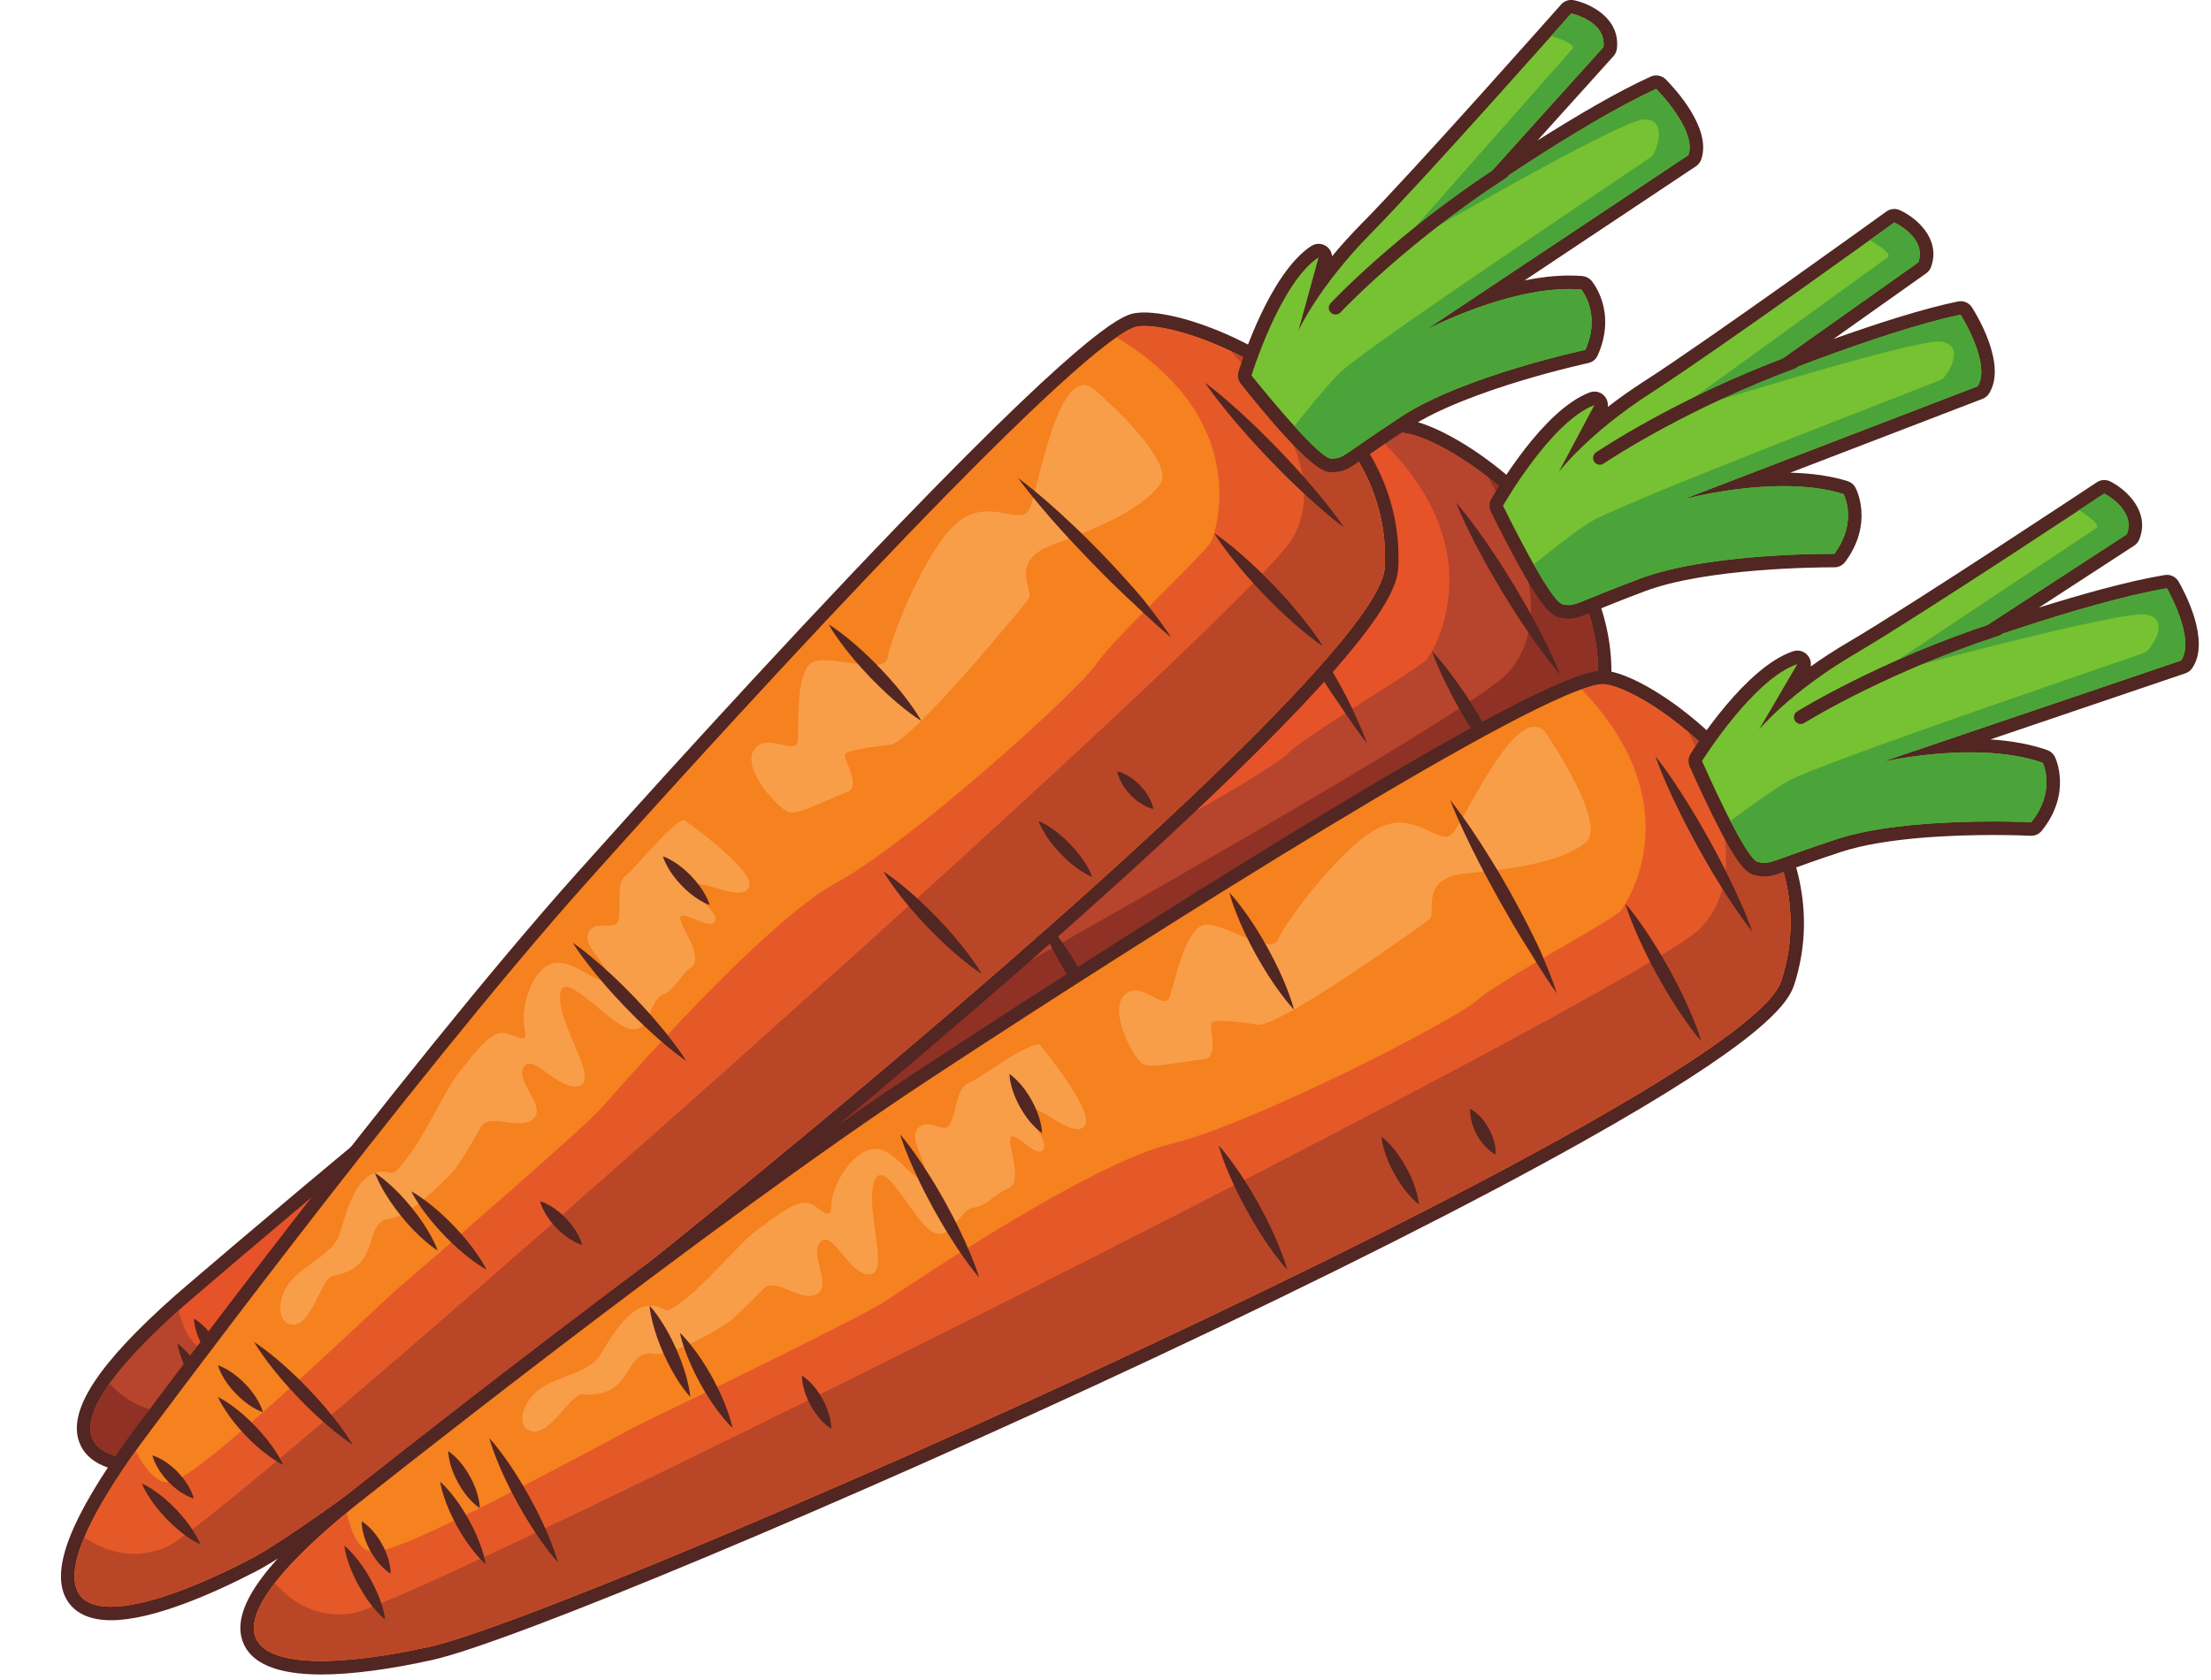 <?xml version="1.0" encoding="UTF-8"?><svg xmlns="http://www.w3.org/2000/svg" xmlns:xlink="http://www.w3.org/1999/xlink" height="278.7" preserveAspectRatio="xMidYMid meet" version="1.0" viewBox="25.2 31.2 366.7 278.7" width="366.7" zoomAndPan="magnify"><g><g id="change1_1"><path d="M 50.031 274.5 C 44.094 274.5 40.523 273.02 39.414 270.098 C 37.629 265.391 42.723 257.816 54.988 246.945 C 55.57 246.441 112.535 197.293 147.805 172.07 C 164.191 160.348 246.508 101.879 257.715 101.879 C 257.84 101.879 257.953 101.883 258.066 101.895 C 263.766 102.465 276.562 110.348 284.453 121.898 C 290.906 131.34 292.871 141.504 290.141 151.289 C 286.75 163.414 224.027 197.484 186.941 216.711 C 137.254 242.473 82.441 268.02 69.637 271.379 C 61.867 273.422 55.086 274.5 50.031 274.5" fill="#e65329"/></g><g id="change2_1"><path d="M 257.715 100.758 C 255.836 100.758 250.855 100.758 211.602 126.648 C 185.828 143.648 157.945 163.441 147.152 171.156 C 111.844 196.41 54.84 245.594 54.266 246.09 C 41.414 257.48 36.367 265.23 38.367 270.496 C 39.656 273.898 43.582 275.621 50.031 275.621 C 55.18 275.621 62.059 274.527 69.922 272.465 C 82.789 269.086 137.711 243.496 187.453 217.707 C 215.52 203.156 239.578 189.801 257.031 179.086 C 285.707 161.48 290.273 154.961 291.219 151.59 C 294.043 141.477 292.02 130.988 285.379 121.266 C 277.305 109.449 264.094 101.371 258.18 100.777 C 258.031 100.766 257.879 100.758 257.715 100.758 Z M 257.715 102.996 L 257.953 103.008 C 266.312 103.844 296.5 124.348 289.062 150.988 C 283.457 171.047 94.207 263.773 69.352 270.297 C 62.039 272.219 55.227 273.383 50.031 273.383 C 37.57 273.383 34.387 266.699 55.73 247.781 C 55.73 247.781 112.82 198.465 148.457 172.98 C 183.758 147.73 248.406 102.996 257.715 102.996" fill="#522622"/></g><g id="change3_1"><path d="M 289.062 150.988 C 296.5 124.348 266.312 103.844 257.953 103.008 C 257.148 102.93 255.812 103.281 254.023 103.992 C 273.098 122.297 263.086 138.957 261.957 140.449 C 260.75 142.055 242.352 152.75 238.777 156.223 C 235.207 159.691 202.367 178.25 188.965 182.059 C 175.555 185.863 146.586 207.203 142.629 210.035 C 138.664 212.867 107.355 229.633 103.707 231.531 C 100.059 233.426 65.965 254.238 59.82 254.902 C 57.297 255.18 55.754 252.199 54.816 248.605 C 25.891 274.633 44.766 276.758 69.352 270.297 C 94.207 263.773 283.457 171.047 289.062 150.988" fill="#b7442c"/></g><g id="change4_1"><path d="M 275.223 142.898 C 265.211 153.758 67.344 263.012 56.469 265.227 C 50.406 266.461 46.043 263.559 43.363 260.742 C 33.105 275.125 49.34 275.559 69.352 270.297 C 94.207 263.773 283.457 171.047 289.062 150.988 C 293.926 133.586 282.727 118.801 272.047 110.406 C 279.371 123.445 281.91 135.645 275.223 142.898" fill="#8f3125"/></g><g id="change5_1"><path d="M 248.773 111.992 C 248.773 111.992 259.344 126.215 255.707 129.398 C 252.07 132.578 244.539 134.191 236.328 135.23 C 228.125 136.27 231.602 142.02 230.312 143.125 C 229.016 144.238 206.109 162.078 202.613 161.711 C 199.117 161.344 195.711 161.121 194.992 161.551 C 194.273 161.988 196.613 167.48 193.867 167.812 C 191.125 168.145 185.227 169.754 183.785 168.988 C 182.34 168.227 177.699 160.566 180.238 157.719 C 182.77 154.879 186.969 160.191 187.773 157.738 C 188.586 155.289 189.938 145.629 193.441 145.473 C 196.949 145.316 204.266 150.379 205.406 147.398 C 206.551 144.422 215.562 131.191 221.582 128.16 C 227.602 125.133 231.609 131.215 233.668 128.66 C 235.719 126.109 244.074 104.711 248.773 111.992" fill="#f89e49"/></g><g id="change5_2"><path d="M 166.484 166.363 C 166.484 166.363 176.441 177.406 174.543 179.676 C 172.645 181.945 166.91 176.254 165.617 177.363 C 164.324 178.477 168.859 182.184 167.883 183.805 C 166.895 185.426 163.426 181.312 162.469 181.887 C 161.508 182.469 164.938 189.227 162.398 190.438 C 159.859 191.648 159.012 193.488 156.656 193.922 C 154.301 194.355 153.266 199.676 150.117 198.258 C 146.965 196.832 141.445 185.559 140.051 190.277 C 138.645 194.992 143.359 205.477 139.871 205.664 C 136.387 205.852 133.523 198.418 131.562 200.59 C 129.605 202.758 133.895 207.688 131.262 209.277 C 128.629 210.871 124.387 206.566 122.426 208.734 C 120.465 210.902 117.707 213.93 116.332 214.898 C 114.961 215.867 107.68 220.605 104.508 220.234 C 101.34 219.859 100.895 223.449 99.086 225.332 C 97.285 227.219 95.172 227.516 93.152 227.426 C 91.137 227.34 87.965 234.535 84.957 233.883 C 81.941 233.23 83.379 228.578 86.391 226.523 C 89.398 224.465 94.164 223.688 95.73 220.867 C 97.297 218.047 100.16 212.504 103.641 212.305 C 107.117 212.109 105.305 214.516 109.414 211.043 C 113.535 207.566 118.004 201.434 120.859 199.129 C 123.727 196.82 126.949 194.055 129.012 194.199 C 131.062 194.348 133.141 197.785 133.102 194.48 C 133.062 191.172 136.117 185.398 139.715 184.855 C 143.312 184.312 146.91 190.793 148.191 189.125 C 149.477 187.461 145.23 183.156 146.949 181.133 C 148.672 179.109 151.387 182.215 152.312 180.098 C 153.23 177.988 153.168 174.098 154.984 173.32 C 156.812 172.547 163.754 166.711 166.484 166.363" fill="#f89e49"/></g><g id="change2_2"><path d="M 232.977 123.191 C 232.977 123.191 234.512 124.934 236.559 127.707 C 237.59 129.094 238.746 130.734 239.949 132.52 C 240.543 133.418 241.184 134.328 241.781 135.285 C 242.383 136.242 242.996 137.215 243.605 138.188 C 244.191 139.172 244.777 140.16 245.355 141.133 C 245.938 142.098 246.461 143.082 246.996 144.016 C 247.531 144.949 248.016 145.871 248.48 146.742 C 248.949 147.609 249.332 148.484 249.703 149.27 C 251.18 152.418 251.965 154.57 251.965 154.57 C 251.965 154.57 250.492 152.734 248.578 149.895 C 248.105 149.184 247.59 148.414 247.043 147.602 C 246.48 146.789 245.887 145.938 245.305 145.031 C 244.723 144.133 244.09 143.219 243.504 142.254 C 242.906 141.301 242.305 140.324 241.695 139.355 C 241.109 138.371 240.523 137.391 239.941 136.422 C 239.355 135.461 238.82 134.484 238.277 133.559 C 237.215 131.691 236.258 129.926 235.473 128.387 C 233.879 125.328 232.977 123.191 232.977 123.191" fill="#522622"/></g><g id="change2_3"><path d="M 197.016 140.023 C 197.016 140.023 197.277 140.27 197.695 140.723 C 198.117 141.176 198.703 141.828 199.355 142.648 C 200.02 143.465 200.738 144.441 201.488 145.504 C 202.23 146.57 202.984 147.734 203.703 148.914 C 204.422 150.102 205.102 151.309 205.703 152.461 C 206.297 153.617 206.828 154.711 207.238 155.676 C 207.664 156.633 207.973 157.457 208.18 158.039 C 208.387 158.621 208.48 158.969 208.48 158.969 C 208.48 158.969 208.219 158.723 207.797 158.27 C 207.375 157.816 206.789 157.16 206.141 156.344 C 205.477 155.527 204.754 154.551 204.004 153.488 C 203.262 152.422 202.508 151.258 201.789 150.074 C 201.074 148.891 200.395 147.684 199.797 146.527 C 199.203 145.371 198.672 144.277 198.262 143.312 C 197.836 142.359 197.523 141.531 197.316 140.949 C 197.109 140.367 197.016 140.023 197.016 140.023" fill="#522622"/></g><g id="change2_4"><path d="M 161.75 171.523 C 161.75 171.523 162.434 171.926 163.203 172.688 C 164.004 173.43 164.883 174.535 165.609 175.73 C 166.332 176.93 166.906 178.219 167.195 179.273 C 167.512 180.309 167.551 181.102 167.551 181.102 C 167.555 181.102 166.867 180.695 166.098 179.938 C 165.297 179.195 164.422 178.09 163.691 176.891 C 162.973 175.691 162.398 174.402 162.109 173.352 C 161.793 172.316 161.754 171.523 161.75 171.523" fill="#522622"/></g><g id="change2_5"><path d="M 144.027 182.246 C 144.027 182.246 145.227 183.508 146.77 185.547 C 147.555 186.562 148.426 187.77 149.316 189.09 C 149.754 189.754 150.234 190.426 150.672 191.137 C 151.113 191.848 151.562 192.566 152.016 193.281 C 152.441 194.016 152.871 194.75 153.293 195.469 C 153.727 196.184 154.094 196.922 154.48 197.617 C 155.238 199.02 155.902 200.352 156.438 201.516 C 157.527 203.832 158.086 205.48 158.086 205.48 C 158.086 205.48 156.887 204.223 155.34 202.184 C 154.559 201.168 153.684 199.961 152.793 198.641 C 152.355 197.973 151.875 197.305 151.441 196.59 C 151 195.883 150.551 195.16 150.102 194.441 C 149.672 193.711 149.242 192.977 148.82 192.258 C 148.395 191.539 148.02 190.805 147.637 190.109 C 146.879 188.703 146.211 187.371 145.676 186.211 C 144.586 183.895 144.027 182.246 144.027 182.246" fill="#522622"/></g><g id="change2_6"><path d="M 103.641 212.305 C 103.641 212.305 103.84 212.492 104.152 212.844 C 104.465 213.191 104.895 213.699 105.359 214.336 C 105.836 214.969 106.336 215.73 106.848 216.559 C 107.352 217.391 107.848 218.297 108.312 219.223 C 108.766 220.148 109.188 221.098 109.543 222 C 109.891 222.91 110.191 223.77 110.402 224.531 C 110.633 225.285 110.77 225.938 110.859 226.398 C 110.945 226.859 110.977 227.133 110.977 227.133 C 110.977 227.133 110.773 226.945 110.461 226.598 C 110.145 226.246 109.715 225.738 109.254 225.102 C 108.773 224.473 108.273 223.711 107.766 222.883 C 107.262 222.051 106.766 221.141 106.305 220.215 C 105.848 219.285 105.43 218.34 105.07 217.434 C 104.727 216.523 104.422 215.664 104.211 214.902 C 103.984 214.148 103.844 213.5 103.758 213.039 C 103.664 212.578 103.641 212.305 103.641 212.305" fill="#522622"/></g><g id="change2_7"><path d="M 108.859 216.609 C 108.859 216.609 109.09 216.801 109.449 217.156 C 109.812 217.516 110.312 218.031 110.863 218.688 C 111.43 219.328 112.031 220.113 112.656 220.969 C 113.273 221.828 113.891 222.77 114.477 223.73 C 115.059 224.691 115.605 225.676 116.078 226.621 C 116.547 227.57 116.961 228.469 117.27 229.27 C 117.594 230.059 117.816 230.742 117.969 231.23 C 118.113 231.715 118.176 232.004 118.176 232.004 C 118.176 232.004 117.945 231.816 117.586 231.461 C 117.223 231.102 116.719 230.586 116.172 229.934 C 115.605 229.285 115.004 228.504 114.379 227.648 C 113.762 226.789 113.145 225.848 112.562 224.887 C 111.98 223.926 111.438 222.941 110.961 221.992 C 110.496 221.047 110.078 220.145 109.77 219.348 C 109.445 218.559 109.219 217.871 109.07 217.387 C 108.926 216.902 108.859 216.609 108.859 216.609" fill="#522622"/></g><g id="change2_8"><path d="M 129.344 222.871 C 129.344 222.871 129.988 223.219 130.703 223.891 C 131.449 224.543 132.254 225.527 132.91 226.605 C 133.562 227.684 134.062 228.855 134.297 229.816 C 134.559 230.766 134.562 231.496 134.562 231.496 C 134.562 231.496 133.914 231.152 133.195 230.484 C 132.449 229.828 131.648 228.844 130.992 227.766 C 130.348 226.688 129.844 225.516 129.609 224.555 C 129.348 223.605 129.344 222.871 129.344 222.871" fill="#522622"/></g><g id="change2_9"><path d="M 77.965 235.309 C 77.965 235.309 78.234 235.57 78.676 236.059 C 79.113 236.547 79.73 237.246 80.41 238.121 C 81.109 238.988 81.867 240.031 82.66 241.164 C 83.445 242.301 84.242 243.535 85.008 244.789 C 85.766 246.051 86.492 247.328 87.137 248.551 C 87.77 249.777 88.34 250.934 88.785 251.953 C 89.242 252.965 89.578 253.836 89.805 254.449 C 90.031 255.066 90.137 255.434 90.137 255.434 C 90.137 255.434 89.863 255.168 89.422 254.684 C 88.98 254.195 88.367 253.496 87.684 252.621 C 86.988 251.754 86.227 250.711 85.434 249.578 C 84.652 248.441 83.855 247.207 83.094 245.949 C 82.336 244.691 81.609 243.41 80.969 242.188 C 80.336 240.961 79.762 239.805 79.316 238.785 C 78.859 237.773 78.523 236.902 78.297 236.289 C 78.07 235.676 77.965 235.309 77.965 235.309" fill="#522622"/></g><g id="change2_10"><path d="M 71.25 237.734 C 71.25 237.734 71.918 238.117 72.668 238.844 C 73.449 239.555 74.297 240.617 74.996 241.77 C 75.695 242.922 76.242 244.164 76.508 245.188 C 76.805 246.188 76.832 246.957 76.832 246.957 C 76.832 246.957 76.156 246.578 75.406 245.852 C 74.629 245.141 73.781 244.078 73.082 242.926 C 72.387 241.773 71.844 240.523 71.574 239.508 C 71.277 238.504 71.25 237.734 71.25 237.734" fill="#522622"/></g><g id="change2_11"><path d="M 70.102 242.871 C 70.102 242.871 70.312 243.031 70.641 243.332 C 70.969 243.633 71.422 244.066 71.91 244.625 C 72.414 245.176 72.953 245.848 73.504 246.582 C 74.047 247.32 74.59 248.133 75.094 248.965 C 75.598 249.797 76.066 250.652 76.469 251.477 C 76.863 252.309 77.211 253.094 77.465 253.797 C 77.727 254.488 77.902 255.094 78.016 255.523 C 78.133 255.953 78.172 256.211 78.172 256.211 C 78.172 256.211 77.965 256.055 77.637 255.754 C 77.309 255.453 76.852 255.02 76.359 254.461 C 75.855 253.91 75.324 253.238 74.77 252.508 C 74.227 251.766 73.688 250.953 73.18 250.121 C 72.68 249.285 72.211 248.43 71.809 247.605 C 71.414 246.777 71.07 245.988 70.816 245.289 C 70.551 244.598 70.375 243.988 70.262 243.562 C 70.148 243.133 70.102 242.871 70.102 242.871" fill="#522622"/></g><g id="change2_12"><path d="M 57.359 249.941 C 57.359 249.941 58 250.277 58.711 250.934 C 59.445 251.574 60.238 252.539 60.883 253.602 C 61.523 254.66 62.016 255.812 62.238 256.762 C 62.492 257.691 62.492 258.418 62.492 258.418 C 62.492 258.418 61.848 258.082 61.141 257.426 C 60.402 256.785 59.609 255.816 58.969 254.762 C 58.332 253.695 57.84 252.547 57.613 251.598 C 57.359 250.664 57.359 249.941 57.359 249.941" fill="#522622"/></g><g id="change2_13"><path d="M 54.641 254.09 C 54.641 254.09 55.41 254.645 56.32 255.629 C 57.254 256.598 58.309 258 59.219 259.496 C 60.125 260.996 60.879 262.582 61.301 263.859 C 61.754 265.121 61.887 266.066 61.887 266.066 C 61.887 266.066 61.109 265.512 60.203 264.527 C 59.27 263.559 58.211 262.152 57.305 260.656 C 56.402 259.156 55.648 257.566 55.223 256.289 C 54.773 255.031 54.641 254.09 54.641 254.09" fill="#522622"/></g><g id="change2_14"><path d="M 196.891 182 C 196.891 182 197.164 182.266 197.605 182.75 C 198.043 183.234 198.656 183.938 199.34 184.812 C 200.035 185.68 200.797 186.723 201.59 187.855 C 202.375 188.988 203.172 190.227 203.938 191.48 C 204.695 192.738 205.422 194.02 206.062 195.238 C 206.699 196.469 207.27 197.625 207.715 198.645 C 208.176 199.656 208.512 200.523 208.734 201.141 C 208.961 201.758 209.066 202.121 209.066 202.121 C 209.066 202.121 208.793 201.859 208.355 201.371 C 207.914 200.887 207.297 200.188 206.613 199.312 C 205.918 198.441 205.156 197.398 204.363 196.27 C 203.578 195.133 202.785 193.898 202.02 192.641 C 201.262 191.383 200.539 190.102 199.895 188.879 C 199.262 187.652 198.691 186.492 198.246 185.477 C 197.785 184.465 197.449 183.594 197.227 182.98 C 196.996 182.363 196.891 182 196.891 182" fill="#522622"/></g><g id="change2_15"><path d="M 223.816 179.449 C 223.816 179.449 224.555 179.945 225.406 180.844 C 226.285 181.723 227.273 183.008 228.109 184.383 C 228.941 185.762 229.621 187.23 229.992 188.418 C 230.391 189.59 230.48 190.473 230.48 190.473 C 230.48 190.473 229.742 189.98 228.891 189.082 C 228.012 188.203 227.027 186.918 226.191 185.539 C 225.363 184.16 224.684 182.691 224.312 181.504 C 223.914 180.336 223.816 179.449 223.816 179.449" fill="#522622"/></g><g id="change2_16"><path d="M 238.355 174.258 C 238.355 174.258 238.953 174.527 239.602 175.09 C 240.277 175.629 240.988 176.465 241.555 177.391 C 242.113 178.32 242.523 179.34 242.688 180.191 C 242.883 181.023 242.84 181.684 242.84 181.684 C 242.84 181.684 242.234 181.41 241.59 180.855 C 240.91 180.312 240.199 179.477 239.641 178.551 C 239.082 177.617 238.672 176.602 238.508 175.75 C 238.312 174.914 238.355 174.258 238.355 174.258" fill="#522622"/></g><g id="change2_17"><path d="M 262.711 139.23 C 262.711 139.23 263.871 140.43 265.363 142.383 C 266.117 143.352 266.957 144.508 267.816 145.77 C 268.234 146.406 268.695 147.051 269.117 147.734 C 269.543 148.41 269.977 149.102 270.406 149.789 C 270.816 150.492 271.227 151.195 271.633 151.887 C 272.047 152.57 272.398 153.281 272.77 153.945 C 273.488 155.293 274.125 156.574 274.633 157.691 C 275.672 159.918 276.188 161.508 276.188 161.508 C 276.188 161.508 275.023 160.309 273.531 158.359 C 272.777 157.391 271.938 156.234 271.078 154.969 C 270.66 154.332 270.195 153.691 269.781 153.008 C 269.355 152.328 268.926 151.637 268.492 150.949 C 268.082 150.246 267.672 149.543 267.27 148.852 C 266.855 148.164 266.504 147.457 266.133 146.789 C 265.41 145.441 264.777 144.16 264.27 143.043 C 263.23 140.816 262.711 139.23 262.711 139.23" fill="#522622"/></g><g id="change2_18"><path d="M 266.695 114.566 C 266.695 114.566 268.094 116.152 269.938 118.688 C 270.871 119.949 271.914 121.445 272.996 123.074 C 273.523 123.898 274.102 124.727 274.637 125.602 C 275.18 126.473 275.727 127.355 276.277 128.238 C 276.805 129.137 277.336 130.035 277.855 130.918 C 278.383 131.797 278.852 132.691 279.328 133.543 C 280.273 135.254 281.113 136.875 281.801 138.285 C 283.188 141.098 283.941 143.07 283.941 143.07 C 283.941 143.07 282.543 141.484 280.699 138.949 C 279.766 137.691 278.719 136.191 277.645 134.562 C 277.113 133.742 276.535 132.914 276.004 132.035 C 275.461 131.168 274.91 130.281 274.363 129.398 C 273.836 128.5 273.309 127.605 272.785 126.719 C 272.262 125.84 271.793 124.945 271.312 124.094 C 270.367 122.383 269.527 120.762 268.844 119.352 C 267.453 116.539 266.695 114.566 266.695 114.566" fill="#522622"/></g><g id="change6_1"><path d="M 285.398 132.691 C 284.98 132.691 284.59 132.625 284.164 132.543 C 281.926 132.109 277.117 123.078 273.477 115.578 C 273.312 115.246 273.328 114.855 273.512 114.535 C 273.844 113.949 281.758 100.172 289.242 97.348 C 289.371 97.301 289.504 97.277 289.637 97.277 C 289.953 97.277 290.262 97.41 290.477 97.656 C 290.785 98.008 290.844 98.512 290.625 98.922 L 288.461 102.984 C 290.945 100.758 294.289 98.094 298.559 95.352 C 309.016 88.637 338.422 67.41 338.719 67.195 C 338.91 67.055 339.145 66.984 339.375 66.984 C 339.531 66.984 339.691 67.016 339.84 67.086 C 342.035 68.086 345.82 71.047 344.43 75.074 C 344.355 75.297 344.211 75.488 344.02 75.625 L 321.629 91.492 C 329.746 88.379 341.828 84.031 350.148 82.305 L 350.375 82.281 C 350.754 82.281 351.113 82.477 351.32 82.805 C 351.891 83.703 356.785 91.688 354.145 95.875 C 354.016 96.078 353.824 96.238 353.602 96.324 L 315.391 110.996 C 317.176 110.832 319.07 110.723 320.996 110.723 C 324.938 110.723 328.402 111.18 331.289 112.082 C 331.57 112.168 331.809 112.363 331.945 112.621 C 332.059 112.836 334.676 117.887 330.336 123.738 C 330.125 124.023 329.793 124.191 329.438 124.191 L 328.969 124.191 C 325.523 124.191 307.824 124.387 297.629 128.227 C 293.715 129.699 291.223 130.715 289.57 131.387 C 287.168 132.363 286.359 132.691 285.398 132.691" fill="#77c232"/></g><g id="change2_19"><path d="M 339.375 65.863 C 338.91 65.863 338.449 66.008 338.062 66.285 C 337.77 66.5 308.383 87.711 297.953 94.406 C 295.664 95.879 293.633 97.328 291.855 98.707 C 291.941 98.074 291.758 97.418 291.32 96.918 C 290.887 96.426 290.27 96.156 289.637 96.156 C 289.371 96.156 289.105 96.203 288.848 96.301 C 281.121 99.215 273.395 112.477 272.535 113.98 C 272.172 114.621 272.145 115.402 272.469 116.066 C 272.488 116.105 274.449 120.145 276.652 124.184 C 281.195 132.508 282.648 133.391 283.953 133.645 C 284.418 133.73 284.883 133.812 285.398 133.812 C 286.578 133.812 287.508 133.434 289.992 132.422 C 291.637 131.754 294.125 130.738 298.023 129.273 C 308.25 125.422 326.879 125.312 328.969 125.312 L 329.438 125.312 C 330.145 125.312 330.812 124.977 331.234 124.406 C 335.992 117.988 333.062 112.332 332.934 112.094 C 332.656 111.574 332.188 111.188 331.625 111.012 C 328.902 110.164 325.711 109.695 322.113 109.617 L 354.004 97.367 C 354.453 97.195 354.836 96.883 355.094 96.473 C 358.035 91.805 353.258 83.77 352.27 82.207 C 351.852 81.551 351.133 81.164 350.375 81.164 C 350.227 81.164 350.07 81.18 349.922 81.211 C 343.938 82.449 336.18 84.973 329.277 87.445 L 344.664 76.539 C 345.047 76.27 345.336 75.887 345.488 75.441 C 347.145 70.652 342.82 67.215 340.305 66.066 C 340.008 65.93 339.688 65.863 339.375 65.863 Z M 339.375 68.105 C 339.375 68.105 344.801 70.578 343.371 74.711 L 313.371 95.977 C 313.371 95.977 336.805 86.215 350.375 83.402 C 350.375 83.402 355.535 91.57 353.199 95.277 L 304.34 114.043 C 304.34 114.043 312.414 111.844 320.996 111.844 C 324.395 111.844 327.871 112.188 330.957 113.148 C 330.957 113.148 333.402 117.723 329.438 123.07 C 329.438 123.07 329.273 123.07 328.969 123.07 C 325.828 123.07 307.676 123.246 297.234 127.176 C 287.969 130.664 286.688 131.57 285.398 131.57 C 285.094 131.57 284.789 131.523 284.375 131.441 C 282.219 131.027 274.484 115.09 274.484 115.09 C 274.484 115.09 282.441 101.109 289.637 98.398 L 283.727 109.492 C 283.727 109.492 288.559 103.102 299.164 96.293 C 309.766 89.484 339.375 68.105 339.375 68.105" fill="#522622"/></g><g id="change7_1"><path d="M 350.375 83.402 C 336.805 86.215 313.371 95.977 313.371 95.977 L 343.371 74.711 C 344.801 70.578 339.375 68.105 339.375 68.105 C 339.375 68.105 337.828 69.223 335.324 71.016 C 337.043 72.023 338.652 73.164 338.398 73.801 L 301.988 100.152 C 301.988 100.152 342.871 87.262 347.137 87.883 C 351.398 88.516 348.102 93.613 347.262 94.121 C 346.426 94.629 293.227 114.879 288.578 118.012 C 285.266 120.25 281.48 123.281 279.586 124.84 C 281.508 128.234 283.449 131.262 284.375 131.441 C 286.527 131.859 285.773 131.492 297.234 127.176 C 308.691 122.863 329.438 123.07 329.438 123.07 C 333.402 117.723 330.957 113.148 330.957 113.148 C 320.07 109.758 304.34 114.043 304.34 114.043 L 353.199 95.277 C 355.535 91.57 350.375 83.402 350.375 83.402" fill="#4ba439"/></g><g id="change2_20"><path d="M 291.164 108.102 C 291.164 108.102 291.207 108.07 291.305 108.008 C 292.766 107.031 305.324 98.836 322.867 92.336 C 323.445 92.121 323.742 91.477 323.527 90.895 C 323.312 90.316 322.668 90.02 322.09 90.234 C 303.113 97.27 289.953 106.219 289.902 106.25 C 289.391 106.598 289.258 107.293 289.605 107.805 C 289.953 108.316 290.652 108.449 291.164 108.102" fill="#522622"/></g><g id="change8_1"><path d="M 43.598 298.859 C 40.34 298.859 38.152 297.812 37.094 295.75 C 34.863 291.387 38.266 283.043 47.5 270.238 C 47.961 269.617 92.781 209.188 121.656 176.852 C 135.273 161.602 203.723 85.453 213.863 84.223 C 214.203 84.18 214.578 84.156 214.98 84.156 C 221.703 84.156 236.223 89.641 246 99.934 C 253.105 107.422 256.465 115.98 255.98 125.379 C 255.332 137.953 201.598 184.941 169.621 211.828 C 126.789 247.848 78.906 284.781 67.148 290.871 C 57.203 296.023 48.84 298.859 43.598 298.859" fill="#f6811f"/></g><g id="change2_21"><path d="M 214.98 83.039 C 214.531 83.039 214.109 83.062 213.73 83.109 C 211.836 83.34 207.398 83.879 174.449 118.035 C 152.863 140.414 129.754 166.102 120.82 176.105 C 91.91 208.477 47.059 268.953 46.609 269.559 C 36.957 282.945 33.621 291.422 36.098 296.262 C 36.969 297.957 38.973 299.98 43.598 299.98 C 50.539 299.98 60.52 295.566 67.664 291.863 C 79.48 285.746 127.461 248.746 170.344 212.688 C 194.535 192.34 215.086 174.035 229.77 159.754 C 253.891 136.293 256.918 128.934 257.098 125.438 C 257.594 115.859 254.035 106.773 246.812 99.164 C 236.82 88.641 221.906 83.039 214.98 83.039 Z M 214.98 85.277 C 224.699 85.277 256.238 98.676 254.859 125.32 C 253.789 146.129 89.449 278.062 66.637 289.875 C 57.531 294.59 49.031 297.738 43.598 297.738 C 35.414 297.738 34.203 290.598 48.41 270.895 C 48.41 270.895 93.316 210.27 122.492 177.598 C 151.668 144.922 205.664 86.348 214 85.332 C 214.297 85.297 214.621 85.277 214.98 85.277" fill="#522622"/></g><g id="change9_1"><path d="M 254.859 125.32 C 256.289 97.699 222.34 84.312 214 85.332 C 213.191 85.426 211.973 86.062 210.387 87.152 C 233.004 100.824 226.883 119.277 226.113 120.98 C 225.281 122.812 209.672 137.277 206.945 141.445 C 204.223 145.613 176.25 170.922 164.008 177.57 C 151.762 184.219 128.168 211.395 124.926 215.023 C 121.684 218.656 94.809 241.871 91.66 244.523 C 88.512 247.176 59.812 274.953 53.965 276.945 C 51.555 277.766 49.406 275.195 47.699 271.895 C 25.172 303.633 44.059 301.566 66.637 289.875 C 89.449 278.062 253.789 146.129 254.859 125.32" fill="#e55928"/></g><g id="change10_1"><path d="M 239.586 120.465 C 232.191 133.254 63.082 283.207 52.949 287.75 C 47.309 290.281 42.41 288.402 39.188 286.246 C 32.328 302.527 48.258 299.395 66.637 289.875 C 89.449 278.062 253.789 146.129 254.859 125.32 C 255.789 107.277 241.625 95.305 229.367 89.461 C 239.371 100.578 244.52 111.922 239.586 120.465" fill="#ba4628"/></g><g id="change5_3"><path d="M 207.016 96.102 C 207.016 96.102 220.441 107.664 217.594 111.566 C 214.738 115.469 207.742 118.695 199.957 121.508 C 192.184 124.316 196.836 129.164 195.816 130.527 C 194.801 131.898 176.355 154.32 172.867 154.734 C 169.379 155.137 166.004 155.664 165.395 156.242 C 164.785 156.824 168.277 161.672 165.672 162.602 C 163.062 163.527 157.664 166.387 156.09 165.957 C 154.512 165.527 148.312 159.066 150.16 155.738 C 152.008 152.406 157.266 156.676 157.512 154.109 C 157.77 151.535 156.977 141.816 160.359 140.895 C 163.742 139.973 171.992 143.312 172.453 140.152 C 172.914 136.992 178.816 122.121 184.023 117.84 C 189.234 113.566 194.477 118.621 195.922 115.684 C 197.367 112.738 200.832 90.031 207.016 96.102" fill="#f89e49"/></g><g id="change5_4"><path d="M 138.633 167.188 C 138.633 167.188 150.77 175.777 149.414 178.41 C 148.059 181.043 141.219 176.742 140.195 178.109 C 139.176 179.477 144.422 182.102 143.812 183.898 C 143.211 185.691 138.922 182.438 138.113 183.215 C 137.305 183.988 142.137 189.832 139.926 191.566 C 137.703 193.309 137.281 195.289 135.074 196.227 C 132.879 197.168 133.031 202.586 129.648 201.887 C 126.262 201.191 118.414 191.398 118.078 196.309 C 117.746 201.215 124.641 210.418 121.277 211.359 C 117.918 212.309 113.496 205.684 112.062 208.227 C 110.621 210.773 115.891 214.645 113.664 216.777 C 111.441 218.91 106.363 215.637 104.926 218.184 C 103.488 220.727 101.465 224.277 100.336 225.527 C 99.207 226.777 93.141 232.988 89.969 233.32 C 86.789 233.652 87.141 237.258 85.797 239.484 C 84.449 241.723 82.453 242.48 80.465 242.832 C 78.477 243.188 76.965 250.906 73.883 250.934 C 70.797 250.949 71.18 246.102 73.664 243.43 C 76.152 240.766 80.633 238.965 81.543 235.871 C 82.453 232.773 84.035 226.734 87.387 225.781 C 90.73 224.82 89.488 227.574 92.742 223.277 C 95.996 218.988 99.02 212.023 101.301 209.148 C 103.586 206.273 106.133 202.863 108.164 202.555 C 110.199 202.246 112.984 205.148 112.227 201.926 C 111.461 198.711 113.176 192.41 116.566 191.094 C 119.957 189.773 124.887 195.309 125.77 193.402 C 126.656 191.496 121.574 188.223 122.809 185.875 C 124.051 183.523 127.379 185.957 127.809 183.691 C 128.242 181.434 127.34 177.648 128.941 176.492 C 130.551 175.34 136.043 168.125 138.633 167.188" fill="#f89e49"/></g><g id="change2_22"><path d="M 194.047 110.496 C 194.047 110.496 195.93 111.859 198.535 114.117 C 199.844 115.242 201.336 116.59 202.898 118.066 C 203.672 118.816 204.496 119.562 205.289 120.363 C 206.09 121.168 206.895 121.98 207.703 122.797 C 208.492 123.629 209.281 124.465 210.059 125.285 C 210.84 126.102 211.562 126.945 212.289 127.738 C 213.02 128.531 213.691 129.328 214.336 130.074 C 214.984 130.816 215.551 131.586 216.082 132.27 C 218.211 135.02 219.445 136.945 219.449 136.945 C 219.449 136.945 217.609 135.477 215.121 133.129 C 214.504 132.539 213.832 131.902 213.121 131.227 C 212.395 130.559 211.629 129.855 210.863 129.102 C 210.098 128.352 209.281 127.598 208.496 126.785 C 207.707 125.984 206.902 125.168 206.102 124.355 C 205.312 123.523 204.523 122.691 203.746 121.879 C 202.961 121.07 202.227 120.234 201.496 119.445 C 200.047 117.859 198.727 116.348 197.625 115.02 C 195.398 112.387 194.051 110.492 194.047 110.496" fill="#522622"/></g><g id="change2_23"><path d="M 162.645 134.789 C 162.645 134.789 162.957 134.973 163.465 135.324 C 163.977 135.676 164.691 136.188 165.508 136.844 C 166.328 137.488 167.25 138.289 168.215 139.16 C 169.176 140.039 170.164 141.008 171.125 142.004 C 172.082 143.004 173.012 144.031 173.852 145.023 C 174.684 146.023 175.441 146.977 176.055 147.828 C 176.68 148.668 177.16 149.402 177.488 149.93 C 177.82 150.453 177.988 150.77 177.988 150.77 C 177.988 150.77 177.68 150.59 177.168 150.238 C 176.656 149.887 175.941 149.375 175.129 148.719 C 174.301 148.07 173.383 147.273 172.418 146.402 C 171.461 145.523 170.473 144.555 169.512 143.555 C 168.555 142.555 167.625 141.523 166.785 140.531 C 165.953 139.531 165.195 138.582 164.582 137.73 C 163.957 136.891 163.477 136.152 163.145 135.629 C 162.816 135.109 162.645 134.789 162.645 134.789" fill="#522622"/></g><g id="change2_24"><path d="M 135.145 173.254 C 135.145 173.254 135.898 173.5 136.816 174.07 C 137.762 174.621 138.859 175.512 139.832 176.516 C 140.801 177.527 141.645 178.656 142.152 179.621 C 142.688 180.566 142.902 181.328 142.902 181.328 C 142.902 181.328 142.145 181.086 141.227 180.516 C 140.281 179.965 139.188 179.074 138.215 178.066 C 137.25 177.055 136.406 175.922 135.895 174.961 C 135.359 174.02 135.145 173.254 135.145 173.254" fill="#522622"/></g><g id="change2_25"><path d="M 120.199 187.602 C 120.199 187.602 121.645 188.566 123.602 190.219 C 124.59 191.035 125.703 192.027 126.863 193.117 C 127.434 193.672 128.051 194.223 128.633 194.82 C 129.219 195.414 129.816 196.02 130.414 196.621 C 130.992 197.242 131.57 197.863 132.141 198.477 C 132.719 199.078 133.238 199.719 133.77 200.312 C 134.816 201.512 135.758 202.668 136.535 203.688 C 138.105 205.707 139.012 207.191 139.012 207.191 C 139.012 207.191 137.562 206.23 135.605 204.574 C 134.621 203.758 133.508 202.77 132.348 201.676 C 131.777 201.121 131.16 200.574 130.578 199.973 C 129.992 199.379 129.395 198.773 128.801 198.172 C 128.223 197.551 127.641 196.93 127.07 196.316 C 126.496 195.715 125.973 195.074 125.441 194.48 C 124.398 193.277 123.457 192.125 122.68 191.105 C 121.105 189.086 120.199 187.602 120.199 187.602" fill="#522622"/></g><g id="change2_26"><path d="M 87.387 225.781 C 87.387 225.781 87.621 225.922 88.004 226.195 C 88.387 226.469 88.918 226.867 89.508 227.391 C 90.109 227.898 90.766 228.531 91.445 229.227 C 92.117 229.93 92.805 230.703 93.457 231.508 C 94.105 232.312 94.723 233.141 95.27 233.945 C 95.805 234.758 96.289 235.527 96.66 236.223 C 97.047 236.91 97.328 237.516 97.516 237.945 C 97.703 238.375 97.785 238.637 97.785 238.637 C 97.785 238.637 97.547 238.496 97.168 238.227 C 96.785 237.953 96.254 237.555 95.66 237.031 C 95.059 236.523 94.406 235.891 93.723 235.195 C 93.051 234.492 92.367 233.715 91.715 232.914 C 91.07 232.109 90.453 231.277 89.906 230.473 C 89.367 229.66 88.887 228.891 88.512 228.191 C 88.129 227.508 87.848 226.902 87.66 226.477 C 87.473 226.043 87.387 225.781 87.387 225.781" fill="#522622"/></g><g id="change2_27"><path d="M 93.422 228.844 C 93.422 228.844 93.688 228.977 94.117 229.246 C 94.547 229.516 95.152 229.906 95.832 230.426 C 96.523 230.934 97.281 231.566 98.078 232.262 C 98.867 232.965 99.676 233.742 100.461 234.555 C 101.234 235.363 101.984 236.203 102.656 237.023 C 103.32 237.848 103.922 238.633 104.398 239.344 C 104.891 240.039 105.258 240.66 105.508 241.102 C 105.758 241.543 105.883 241.816 105.883 241.816 C 105.883 241.816 105.617 241.68 105.188 241.41 C 104.754 241.145 104.148 240.75 103.473 240.234 C 102.781 239.727 102.02 239.094 101.223 238.398 C 100.434 237.695 99.625 236.91 98.844 236.105 C 98.07 235.289 97.32 234.449 96.652 233.633 C 95.984 232.809 95.387 232.023 94.906 231.312 C 94.418 230.613 94.047 229.992 93.797 229.555 C 93.547 229.109 93.422 228.844 93.422 228.844" fill="#522622"/></g><g id="change2_28"><path d="M 114.773 230.465 C 114.773 230.465 115.48 230.656 116.324 231.152 C 117.195 231.629 118.195 232.414 119.07 233.32 C 119.941 234.23 120.688 235.262 121.129 236.148 C 121.594 237.016 121.758 237.73 121.758 237.73 C 121.758 237.73 121.047 237.535 120.199 237.039 C 119.332 236.566 118.332 235.777 117.457 234.871 C 116.59 233.961 115.844 232.93 115.402 232.043 C 114.938 231.176 114.773 230.465 114.773 230.465" fill="#522622"/></g><g id="change2_29"><path d="M 67.367 253.852 C 67.367 253.852 67.695 254.047 68.227 254.426 C 68.766 254.805 69.52 255.355 70.375 256.059 C 71.246 256.75 72.215 257.605 73.238 258.531 C 74.254 259.473 75.301 260.5 76.32 261.559 C 77.34 262.621 78.328 263.711 79.219 264.762 C 80.109 265.82 80.918 266.824 81.578 267.723 C 82.246 268.609 82.766 269.387 83.117 269.938 C 83.473 270.484 83.656 270.82 83.656 270.82 C 83.656 270.82 83.332 270.621 82.797 270.242 C 82.262 269.867 81.508 269.316 80.648 268.613 C 79.781 267.922 78.809 267.066 77.785 266.137 C 76.773 265.199 75.727 264.168 74.707 263.109 C 73.691 262.047 72.703 260.957 71.809 259.902 C 70.922 258.848 70.109 257.844 69.453 256.945 C 68.785 256.059 68.266 255.281 67.91 254.734 C 67.555 254.184 67.367 253.852 67.367 253.852" fill="#522622"/></g><g id="change2_30"><path d="M 61.348 257.691 C 61.348 257.691 62.086 257.918 62.977 258.465 C 63.895 258.984 64.953 259.832 65.891 260.805 C 66.824 261.773 67.629 262.867 68.109 263.805 C 68.617 264.719 68.816 265.465 68.816 265.465 C 68.816 265.465 68.078 265.238 67.184 264.695 C 66.27 264.176 65.211 263.324 64.273 262.355 C 63.344 261.379 62.539 260.285 62.055 259.352 C 61.547 258.438 61.348 257.691 61.348 257.691" fill="#522622"/></g><g id="change2_31"><path d="M 61.355 262.949 C 61.355 262.949 61.594 263.059 61.98 263.281 C 62.367 263.5 62.906 263.828 63.508 264.266 C 64.117 264.691 64.785 265.23 65.488 265.824 C 66.18 266.426 66.887 267.098 67.562 267.801 C 68.234 268.504 68.883 269.234 69.453 269.949 C 70.02 270.676 70.531 271.363 70.93 271.992 C 71.34 272.613 71.645 273.164 71.848 273.559 C 72.055 273.953 72.152 274.195 72.152 274.195 C 72.152 274.195 71.914 274.09 71.527 273.867 C 71.145 273.648 70.602 273.32 70.004 272.887 C 69.391 272.461 68.719 271.922 68.02 271.324 C 67.328 270.727 66.621 270.051 65.949 269.352 C 65.277 268.645 64.633 267.91 64.059 267.195 C 63.492 266.473 62.98 265.781 62.582 265.152 C 62.172 264.531 61.867 263.984 61.66 263.59 C 61.457 263.195 61.355 262.949 61.355 262.949" fill="#522622"/></g><g id="change2_32"><path d="M 50.477 272.641 C 50.477 272.641 51.176 272.824 52.012 273.312 C 52.867 273.777 53.855 274.547 54.715 275.438 C 55.57 276.332 56.301 277.348 56.73 278.223 C 57.18 279.078 57.34 279.785 57.34 279.785 C 57.34 279.785 56.637 279.602 55.801 279.113 C 54.945 278.652 53.961 277.879 53.098 276.988 C 52.242 276.094 51.516 275.074 51.086 274.199 C 50.637 273.348 50.477 272.641 50.477 272.641" fill="#522622"/></g><g id="change2_33"><path d="M 48.727 277.285 C 48.727 277.285 49.602 277.656 50.703 278.422 C 51.828 279.16 53.164 280.301 54.383 281.559 C 55.59 282.82 56.676 284.207 57.367 285.359 C 58.086 286.492 58.418 287.383 58.418 287.383 C 58.418 287.383 57.539 287.016 56.441 286.25 C 55.316 285.512 53.977 284.371 52.766 283.109 C 51.555 281.848 50.473 280.461 49.781 279.309 C 49.062 278.176 48.727 277.285 48.727 277.285" fill="#522622"/></g><g id="change2_34"><path d="M 171.727 175.781 C 171.727 175.781 172.051 175.98 172.586 176.359 C 173.121 176.734 173.871 177.285 174.73 177.988 C 175.602 178.684 176.57 179.531 177.594 180.465 C 178.609 181.398 179.656 182.43 180.68 183.488 C 181.695 184.551 182.684 185.641 183.578 186.691 C 184.469 187.746 185.277 188.754 185.938 189.648 C 186.605 190.535 187.121 191.312 187.48 191.863 C 187.836 192.414 188.02 192.746 188.02 192.746 C 188.02 192.746 187.691 192.551 187.156 192.172 C 186.621 191.797 185.867 191.242 185.008 190.539 C 184.137 189.848 183.168 188.996 182.145 188.066 C 181.133 187.129 180.086 186.098 179.062 185.039 C 178.047 183.977 177.062 182.887 176.164 181.836 C 175.277 180.777 174.469 179.773 173.809 178.875 C 173.141 177.988 172.621 177.215 172.266 176.664 C 171.91 176.113 171.727 175.781 171.727 175.781" fill="#522622"/></g><g id="change2_35"><path d="M 197.441 167.395 C 197.441 167.395 198.27 167.715 199.297 168.402 C 200.348 169.066 201.594 170.105 202.711 171.266 C 203.824 172.426 204.812 173.711 205.434 174.785 C 206.074 175.844 206.359 176.684 206.359 176.684 C 206.359 176.684 205.531 176.363 204.504 175.68 C 203.453 175.016 202.211 173.977 201.094 172.816 C 199.98 171.648 198.996 170.363 198.375 169.285 C 197.73 168.234 197.441 167.395 197.441 167.395" fill="#522622"/></g><g id="change2_36"><path d="M 210.48 159.145 C 210.48 159.145 211.129 159.277 211.883 159.68 C 212.66 160.062 213.539 160.719 214.297 161.5 C 215.047 162.281 215.672 163.188 216.02 163.984 C 216.391 164.754 216.492 165.406 216.492 165.406 C 216.492 165.406 215.848 165.273 215.09 164.871 C 214.312 164.492 213.434 163.832 212.68 163.051 C 211.934 162.266 211.309 161.359 210.961 160.566 C 210.59 159.797 210.48 159.145 210.48 159.145" fill="#522622"/></g><g id="change2_37"><path d="M 226.574 119.633 C 226.574 119.633 227.973 120.547 229.855 122.121 C 230.805 122.902 231.879 123.848 232.988 124.895 C 233.539 125.422 234.133 125.945 234.688 126.523 C 235.254 127.09 235.824 127.668 236.398 128.246 C 236.953 128.844 237.508 129.438 238.055 130.023 C 238.605 130.602 239.105 131.219 239.613 131.785 C 240.613 132.941 241.512 134.051 242.254 135.031 C 243.75 136.977 244.605 138.41 244.605 138.41 C 244.605 138.41 243.207 137.5 241.324 135.922 C 240.375 135.145 239.305 134.199 238.188 133.152 C 237.641 132.621 237.047 132.102 236.492 131.523 C 235.93 130.953 235.355 130.375 234.781 129.797 C 234.23 129.199 233.676 128.605 233.129 128.02 C 232.578 127.438 232.078 126.824 231.57 126.254 C 230.57 125.098 229.672 123.988 228.934 123.008 C 227.434 121.066 226.574 119.633 226.574 119.633" fill="#522622"/></g><g id="change2_38"><path d="M 225.062 94.688 C 225.062 94.688 226.773 95.93 229.129 98 C 230.312 99.027 231.66 100.258 233.07 101.609 C 233.77 102.297 234.516 102.98 235.227 103.715 C 235.945 104.445 236.676 105.188 237.406 105.93 C 238.117 106.691 238.832 107.449 239.531 108.199 C 240.242 108.938 240.895 109.711 241.547 110.438 C 242.844 111.898 244.02 113.297 244.996 114.523 C 246.969 116.961 248.141 118.723 248.141 118.723 C 248.141 118.723 246.426 117.484 244.066 115.414 C 242.883 114.387 241.531 113.156 240.125 111.801 C 239.43 111.117 238.684 110.438 237.973 109.695 C 237.254 108.965 236.523 108.223 235.793 107.48 C 235.078 106.723 234.367 105.961 233.668 105.211 C 232.961 104.469 232.309 103.699 231.652 102.977 C 230.359 101.512 229.184 100.113 228.203 98.887 C 226.23 96.449 225.062 94.688 225.062 94.688" fill="#522622"/></g><g id="change6_2"><path d="M 245.992 108.398 C 243.695 108.398 237.055 100.672 231.891 94.191 C 231.656 93.902 231.586 93.52 231.695 93.164 C 231.891 92.52 236.605 77.352 243.281 72.949 C 243.469 72.828 243.684 72.766 243.895 72.766 C 244.129 72.766 244.359 72.84 244.555 72.98 C 244.934 73.254 245.102 73.734 244.977 74.184 L 243.754 78.629 C 245.691 75.91 248.371 72.574 251.938 68.961 C 260.668 60.121 284.711 32.965 284.953 32.688 C 285.168 32.445 285.473 32.312 285.789 32.312 L 286.02 32.336 C 288.387 32.832 292.73 34.891 292.258 39.129 C 292.23 39.363 292.133 39.582 291.977 39.758 L 273.605 60.145 C 280.848 55.324 291.684 48.434 299.426 44.93 C 299.574 44.863 299.73 44.832 299.887 44.832 C 300.18 44.832 300.465 44.945 300.68 45.16 C 301.43 45.91 307.949 52.633 306.289 57.293 C 306.211 57.52 306.059 57.715 305.855 57.848 L 271.82 80.52 C 275.984 79.168 280.863 78.027 285.48 78.027 C 286.184 78.027 286.879 78.055 287.543 78.109 C 287.836 78.133 288.105 78.273 288.301 78.492 C 288.457 78.676 292.117 83.035 289.16 89.695 C 289.016 90.023 288.723 90.262 288.371 90.336 C 288.172 90.379 268.176 94.711 258.234 101.234 C 254.758 103.523 252.547 105.059 251.086 106.074 C 248.188 108.09 247.816 108.348 246.039 108.398 L 245.992 108.398" fill="#77c232"/></g><g id="change2_39"><path d="M 285.789 31.191 C 285.156 31.191 284.543 31.461 284.113 31.945 C 283.871 32.223 259.852 59.355 251.145 68.176 C 249.23 70.113 247.562 71.977 246.129 73.711 C 246.078 73.07 245.754 72.469 245.215 72.074 C 244.82 71.789 244.359 71.648 243.895 71.648 C 243.469 71.648 243.039 71.77 242.664 72.016 C 235.773 76.555 231.129 91.184 230.621 92.836 C 230.406 93.543 230.555 94.309 231.016 94.891 C 242.676 109.52 245 109.52 245.992 109.52 L 246.078 109.52 C 248.184 109.457 248.723 109.078 251.723 106.996 C 253.18 105.984 255.383 104.449 258.852 102.172 C 268.621 95.758 288.406 91.473 288.605 91.43 C 289.309 91.281 289.895 90.805 290.188 90.148 C 293.426 82.852 289.324 77.969 289.148 77.762 C 288.766 77.316 288.219 77.039 287.633 76.992 C 286.938 76.938 286.215 76.906 285.48 76.906 C 283.027 76.906 280.508 77.223 278.055 77.715 L 306.477 58.781 C 306.879 58.516 307.184 58.121 307.348 57.668 C 309.195 52.473 302.777 45.68 301.473 44.367 C 301.043 43.938 300.469 43.711 299.887 43.711 C 299.574 43.711 299.262 43.777 298.965 43.91 C 293.395 46.43 286.375 50.594 280.184 54.516 L 292.809 40.508 C 293.121 40.156 293.316 39.723 293.371 39.254 C 293.934 34.215 288.961 31.809 286.25 31.238 C 286.098 31.207 285.941 31.191 285.789 31.191 Z M 285.789 33.434 C 285.789 33.434 291.633 34.656 291.145 39.008 L 266.523 66.324 C 266.523 66.324 287.258 51.664 299.887 45.949 C 299.887 45.949 306.703 52.789 305.234 56.918 L 261.676 85.93 C 261.676 85.93 274.488 79.148 285.48 79.148 C 286.145 79.148 286.805 79.172 287.449 79.227 C 287.449 79.227 290.84 83.156 288.141 89.238 C 288.141 89.238 267.855 93.578 257.621 100.301 C 247.387 107.023 248.199 107.215 246.008 107.277 L 245.992 107.277 C 243.754 107.277 232.766 93.492 232.766 93.492 C 232.766 93.492 237.48 78.113 243.895 73.887 L 240.559 86.012 C 240.559 86.012 243.879 78.715 252.734 69.746 C 261.59 60.781 285.789 33.434 285.789 33.434" fill="#522622"/></g><g id="change7_2"><path d="M 299.887 45.949 C 287.258 51.664 266.523 66.324 266.523 66.324 L 291.145 39.008 C 291.633 34.656 285.789 33.434 285.789 33.434 C 285.789 33.434 284.527 34.859 282.48 37.16 C 284.375 37.766 286.199 38.527 286.09 39.199 L 256.34 72.898 C 256.34 72.898 293.402 51.355 297.703 51.031 C 301.988 50.711 299.898 56.41 299.191 57.094 C 298.484 57.766 251.016 89.18 247.172 93.258 C 244.426 96.172 241.395 99.957 239.883 101.891 C 242.508 104.785 245.062 107.309 246.008 107.277 C 248.199 107.215 247.387 107.023 257.621 100.301 C 267.855 93.578 288.141 89.238 288.141 89.238 C 290.84 83.156 287.449 79.227 287.449 79.227 C 276.086 78.305 261.676 85.93 261.676 85.93 L 305.234 56.918 C 306.703 52.789 299.887 45.949 299.887 45.949" fill="#4ba439"/></g><g id="change2_40"><path d="M 247.52 83.023 L 247.637 82.898 C 248.848 81.629 259.305 70.879 274.992 60.691 C 275.508 60.355 275.656 59.66 275.32 59.141 C 274.984 58.621 274.289 58.477 273.77 58.812 C 256.805 69.832 245.926 81.449 245.883 81.492 C 245.461 81.941 245.484 82.652 245.938 83.074 C 246.387 83.496 247.098 83.473 247.52 83.023" fill="#522622"/></g><g id="change8_2"><path d="M 78.477 307.855 C 71.652 307.855 67.621 306.254 66.492 303.098 C 64.789 298.324 70.172 290.93 82.941 280.484 C 83.539 280.004 142.418 233.164 178.656 209.355 C 195.379 198.371 279.379 143.574 291.094 143.574 C 291.281 143.574 291.453 143.586 291.613 143.609 C 297.289 144.402 309.766 152.793 317.191 164.648 C 323.266 174.336 324.824 184.566 321.703 194.234 C 317.836 206.219 253.809 237.773 215.988 255.516 C 165.32 279.281 109.535 302.633 96.609 305.484 C 89.586 307.035 83.316 307.855 78.477 307.855" fill="#f6811f"/></g><g id="change2_41"><path d="M 291.094 142.453 L 291.09 142.453 C 288.039 142.453 279.828 144.969 243.91 166.68 C 217.523 182.633 189.059 201.184 178.039 208.418 C 141.762 232.258 82.844 279.129 82.254 279.602 C 68.867 290.547 63.531 298.125 65.441 303.473 C 66.742 307.125 71.129 308.977 78.477 308.977 C 83.395 308.977 89.746 308.148 96.852 306.578 C 109.844 303.715 165.734 280.324 216.465 256.527 C 245.082 243.105 269.652 230.715 287.52 220.695 C 316.871 204.242 321.695 197.91 322.77 194.578 C 325.992 184.586 324.395 174.031 318.145 164.055 C 310.543 151.926 297.66 143.324 291.77 142.496 C 291.551 142.469 291.332 142.453 291.094 142.453 Z M 291.094 144.691 C 291.227 144.691 291.348 144.699 291.457 144.719 C 299.781 145.883 329.133 167.566 320.641 193.895 C 314.238 213.719 121.453 298.859 96.367 304.395 C 89.691 305.863 83.449 306.734 78.477 306.734 C 64.766 306.734 60.691 300.129 83.648 281.352 C 83.648 281.352 142.656 234.348 179.27 210.289 C 215.391 186.562 281.344 144.699 291.094 144.691" fill="#522622"/></g><g id="change9_2"><path d="M 320.641 193.895 C 329.133 167.566 299.781 145.883 291.457 144.719 C 290.66 144.605 289.309 144.902 287.5 145.551 C 305.824 164.59 295.156 180.844 293.98 182.285 C 292.707 183.844 273.895 193.801 270.191 197.125 C 266.48 200.453 232.934 217.695 219.387 220.965 C 205.844 224.238 176.043 244.414 171.98 247.086 C 167.91 249.754 135.965 265.266 132.234 267.02 C 128.516 268.77 93.621 288.215 87.457 288.633 C 84.926 288.805 83.504 285.77 82.703 282.137 C 52.766 306.996 71.543 309.871 96.367 304.395 C 121.453 298.859 314.238 213.719 320.641 193.895" fill="#e55928"/></g><g id="change10_2"><path d="M 307.133 185.262 C 296.695 195.715 94.648 297.027 83.699 298.816 C 77.594 299.809 73.348 296.73 70.781 293.812 C 59.961 307.777 76.16 308.855 96.367 304.395 C 121.453 298.859 314.238 213.719 320.641 193.895 C 326.184 176.695 315.586 161.48 305.246 152.668 C 312.051 165.992 314.105 178.273 307.133 185.262" fill="#ba4628"/></g><g id="change5_5"><path d="M 281.934 153.332 C 281.934 153.332 291.934 167.957 288.168 170.992 C 284.41 174.027 276.816 175.344 268.574 176.055 C 260.332 176.77 263.582 182.652 262.246 183.707 C 260.91 184.766 237.312 201.688 233.836 201.18 C 230.359 200.676 226.961 200.312 226.227 200.715 C 225.488 201.125 227.609 206.703 224.855 206.93 C 222.098 207.152 216.141 208.523 214.73 207.703 C 213.316 206.887 208.992 199.043 211.633 196.301 C 214.277 193.562 218.262 199.043 219.164 196.621 C 220.066 194.203 221.809 184.605 225.312 184.59 C 228.82 184.57 235.934 189.922 237.191 186.984 C 238.449 184.055 247.984 171.203 254.117 168.406 C 260.258 165.621 264.016 171.859 266.176 169.391 C 268.328 166.918 277.523 145.867 281.934 153.332" fill="#f89e49"/></g><g id="change5_6"><path d="M 197.555 204.398 C 197.555 204.398 207.062 215.82 205.07 218.02 C 203.082 220.211 197.582 214.293 196.242 215.352 C 194.91 216.406 199.297 220.297 198.25 221.879 C 197.203 223.461 193.895 219.207 192.914 219.75 C 191.934 220.289 195.094 227.18 192.512 228.285 C 189.926 229.395 189.008 231.199 186.633 231.539 C 184.266 231.883 183.02 237.152 179.926 235.609 C 176.832 234.066 171.77 222.578 170.184 227.234 C 168.602 231.895 172.891 242.559 169.395 242.605 C 165.902 242.652 163.34 235.117 161.297 237.203 C 159.254 239.297 163.348 244.387 160.652 245.875 C 157.953 247.363 153.883 242.898 151.84 244.984 C 149.797 247.07 146.93 249.984 145.512 250.902 C 144.098 251.816 136.641 256.258 133.484 255.758 C 130.328 255.262 129.742 258.832 127.863 260.645 C 125.984 262.457 123.867 262.668 121.855 262.496 C 119.844 262.332 116.391 269.398 113.406 268.629 C 110.418 267.852 112.039 263.266 115.133 261.324 C 118.219 259.391 123.012 258.809 124.688 256.047 C 126.363 253.293 129.449 247.867 132.934 247.805 C 136.414 247.742 134.504 250.078 138.754 246.773 C 143.008 243.465 147.715 237.516 150.66 235.324 C 153.613 233.133 156.949 230.496 158.996 230.723 C 161.043 230.949 162.984 234.469 163.082 231.16 C 163.172 227.852 166.449 222.203 170.066 221.809 C 173.684 221.41 177.016 228.027 178.363 226.41 C 179.711 224.797 175.645 220.324 177.445 218.371 C 179.246 216.422 181.836 219.633 182.84 217.559 C 183.844 215.48 183.938 211.594 185.785 210.891 C 187.637 210.191 194.805 204.637 197.555 204.398" fill="#f89e49"/></g><g id="change2_42"><path d="M 265.699 163.895 C 265.699 163.895 267.164 165.691 269.102 168.551 C 270.074 169.977 271.168 171.66 272.297 173.492 C 272.855 174.414 273.457 175.352 274.02 176.328 C 274.582 177.309 275.152 178.305 275.727 179.301 C 276.27 180.309 276.816 181.316 277.355 182.312 C 277.902 183.301 278.383 184.305 278.883 185.262 C 279.379 186.215 279.824 187.156 280.254 188.047 C 280.691 188.93 281.039 189.816 281.379 190.613 C 282.727 193.816 283.426 196.004 283.426 196.004 C 283.426 196.004 282.027 194.109 280.23 191.195 C 279.781 190.469 279.297 189.68 278.785 188.844 C 278.258 188.012 277.695 187.133 277.148 186.211 C 276.605 185.281 276.012 184.348 275.465 183.359 C 274.902 182.383 274.34 181.387 273.77 180.391 C 273.223 179.387 272.676 178.383 272.137 177.391 C 271.586 176.406 271.094 175.41 270.586 174.465 C 269.598 172.555 268.711 170.754 267.988 169.188 C 266.516 166.066 265.699 163.895 265.699 163.895" fill="#522622"/></g><g id="change2_43"><path d="M 229.102 179.281 C 229.102 179.281 229.355 179.535 229.758 180.008 C 230.156 180.477 230.719 181.156 231.336 182.004 C 231.965 182.84 232.645 183.848 233.355 184.938 C 234.055 186.031 234.762 187.227 235.434 188.438 C 236.102 189.648 236.73 190.879 237.285 192.055 C 237.836 193.234 238.324 194.352 238.695 195.328 C 239.082 196.305 239.355 197.141 239.539 197.73 C 239.723 198.32 239.805 198.672 239.805 198.672 C 239.805 198.672 239.551 198.414 239.148 197.945 C 238.746 197.477 238.188 196.797 237.57 195.953 C 236.938 195.113 236.258 194.109 235.551 193.016 C 234.852 191.922 234.145 190.727 233.473 189.52 C 232.809 188.305 232.176 187.07 231.621 185.895 C 231.074 184.715 230.586 183.602 230.215 182.621 C 229.828 181.648 229.551 180.812 229.367 180.223 C 229.184 179.633 229.102 179.281 229.102 179.281" fill="#522622"/></g><g id="change2_44"><path d="M 192.617 209.359 C 192.617 209.359 193.281 209.789 194.023 210.582 C 194.789 211.359 195.625 212.496 196.305 213.723 C 196.98 214.945 197.504 216.258 197.746 217.32 C 198.02 218.367 198.027 219.164 198.031 219.164 C 198.031 219.164 197.363 218.734 196.621 217.941 C 195.852 217.168 195.02 216.027 194.344 214.805 C 193.672 213.574 193.148 212.266 192.902 211.199 C 192.629 210.152 192.617 209.359 192.617 209.359" fill="#522622"/></g><g id="change2_45"><path d="M 174.48 219.375 C 174.48 219.375 175.629 220.68 177.09 222.777 C 177.832 223.824 178.652 225.066 179.492 226.422 C 179.902 227.102 180.355 227.793 180.766 228.523 C 181.18 229.246 181.602 229.984 182.02 230.719 C 182.422 231.469 182.82 232.219 183.211 232.953 C 183.613 233.688 183.953 234.438 184.312 235.148 C 185.016 236.578 185.629 237.938 186.113 239.121 C 187.113 241.48 187.605 243.148 187.605 243.148 C 187.605 243.148 186.453 241.844 184.988 239.742 C 184.246 238.699 183.426 237.457 182.59 236.102 C 182.18 235.418 181.723 234.73 181.316 234 C 180.902 233.273 180.48 232.539 180.062 231.801 C 179.664 231.051 179.266 230.305 178.871 229.566 C 178.473 228.832 178.129 228.082 177.77 227.371 C 177.07 225.941 176.461 224.582 175.969 223.398 C 174.973 221.039 174.48 219.375 174.48 219.375" fill="#522622"/></g><g id="change2_46"><path d="M 132.934 247.805 C 132.934 247.805 133.125 248 133.426 248.359 C 133.723 248.727 134.133 249.246 134.57 249.902 C 135.02 250.551 135.488 251.332 135.969 252.18 C 136.438 253.031 136.898 253.957 137.324 254.902 C 137.742 255.848 138.129 256.809 138.445 257.727 C 138.758 258.648 139.023 259.523 139.207 260.289 C 139.402 261.055 139.516 261.707 139.586 262.172 C 139.656 262.637 139.672 262.914 139.672 262.914 C 139.672 262.914 139.477 262.719 139.18 262.355 C 138.879 261.992 138.469 261.469 138.031 260.816 C 137.578 260.164 137.109 259.387 136.633 258.535 C 136.16 257.688 135.703 256.758 135.277 255.816 C 134.859 254.867 134.48 253.906 134.16 252.988 C 133.852 252.066 133.582 251.191 133.398 250.426 C 133.203 249.66 133.09 249.008 133.02 248.543 C 132.949 248.078 132.934 247.805 132.934 247.805" fill="#522622"/></g><g id="change2_47"><path d="M 137.98 252.316 C 137.98 252.316 138.199 252.516 138.547 252.887 C 138.895 253.258 139.375 253.793 139.898 254.469 C 140.434 255.137 141.008 255.941 141.598 256.82 C 142.18 257.703 142.762 258.668 143.309 259.648 C 143.848 260.637 144.355 261.641 144.793 262.605 C 145.223 263.57 145.602 264.484 145.879 265.297 C 146.172 266.098 146.367 266.789 146.496 267.281 C 146.625 267.773 146.676 268.066 146.676 268.066 C 146.676 268.066 146.453 267.867 146.105 267.496 C 145.762 267.125 145.277 266.594 144.754 265.914 C 144.219 265.25 143.645 264.441 143.055 263.562 C 142.473 262.68 141.895 261.719 141.348 260.734 C 140.809 259.746 140.301 258.742 139.863 257.777 C 139.438 256.812 139.055 255.898 138.777 255.09 C 138.484 254.285 138.285 253.594 138.156 253.102 C 138.027 252.609 137.98 252.316 137.98 252.316" fill="#522622"/></g><g id="change2_48"><path d="M 158.199 259.387 C 158.195 259.387 158.828 259.758 159.52 260.453 C 160.234 261.141 161 262.156 161.609 263.258 C 162.219 264.363 162.672 265.551 162.863 266.523 C 163.09 267.48 163.062 268.215 163.062 268.215 C 163.062 268.215 162.43 267.844 161.738 267.145 C 161.02 266.461 160.258 265.441 159.648 264.34 C 159.047 263.234 158.594 262.047 158.398 261.074 C 158.176 260.117 158.199 259.387 158.199 259.387" fill="#522622"/></g><g id="change2_49"><path d="M 106.363 269.773 C 106.363 269.773 106.625 270.051 107.047 270.555 C 107.465 271.055 108.051 271.781 108.699 272.684 C 109.359 273.574 110.078 274.648 110.824 275.812 C 111.562 276.977 112.312 278.242 113.023 279.527 C 113.734 280.816 114.406 282.121 115.004 283.367 C 115.586 284.617 116.113 285.797 116.516 286.832 C 116.934 287.863 117.234 288.746 117.438 289.367 C 117.637 289.992 117.73 290.359 117.73 290.359 C 117.73 290.359 117.465 290.086 117.047 289.582 C 116.625 289.082 116.035 288.359 115.391 287.453 C 114.727 286.562 114.012 285.488 113.262 284.328 C 112.523 283.16 111.777 281.895 111.066 280.609 C 110.355 279.32 109.688 278.016 109.094 276.77 C 108.508 275.516 107.98 274.34 107.578 273.301 C 107.16 272.273 106.859 271.391 106.656 270.77 C 106.453 270.145 106.363 269.773 106.363 269.773" fill="#522622"/></g><g id="change2_50"><path d="M 99.551 271.934 C 99.551 271.934 100.203 272.34 100.926 273.098 C 101.676 273.84 102.484 274.934 103.141 276.109 C 103.789 277.289 104.285 278.555 104.516 279.586 C 104.77 280.602 104.766 281.371 104.766 281.371 C 104.77 281.371 104.109 280.965 103.391 280.207 C 102.641 279.469 101.832 278.371 101.18 277.191 C 100.531 276.012 100.035 274.746 99.805 273.719 C 99.551 272.703 99.551 271.934 99.551 271.934" fill="#522622"/></g><g id="change2_51"><path d="M 98.207 277.02 C 98.207 277.02 98.41 277.184 98.723 277.496 C 99.039 277.809 99.477 278.266 99.945 278.84 C 100.426 279.406 100.938 280.102 101.457 280.855 C 101.973 281.617 102.48 282.445 102.953 283.301 C 103.426 284.152 103.859 285.023 104.227 285.863 C 104.59 286.707 104.902 287.508 105.129 288.223 C 105.363 288.926 105.52 289.535 105.613 289.969 C 105.711 290.402 105.742 290.664 105.742 290.664 C 105.742 290.664 105.539 290.496 105.223 290.184 C 104.906 289.871 104.473 289.418 104.004 288.844 C 103.52 288.273 103.012 287.578 102.488 286.824 C 101.977 286.066 101.469 285.234 100.992 284.383 C 100.527 283.527 100.094 282.652 99.723 281.816 C 99.363 280.969 99.047 280.172 98.824 279.457 C 98.586 278.758 98.434 278.145 98.336 277.711 C 98.238 277.277 98.207 277.02 98.207 277.02" fill="#522622"/></g><g id="change2_52"><path d="M 85.195 283.574 C 85.195 283.574 85.82 283.938 86.504 284.621 C 87.215 285.289 87.969 286.289 88.57 287.371 C 89.168 288.457 89.613 289.625 89.801 290.582 C 90.016 291.523 89.984 292.25 89.984 292.25 C 89.984 292.25 89.355 291.891 88.676 291.203 C 87.965 290.535 87.211 289.539 86.609 288.453 C 86.016 287.367 85.57 286.199 85.383 285.242 C 85.164 284.301 85.195 283.574 85.195 283.574" fill="#522622"/></g><g id="change2_53"><path d="M 82.309 287.609 C 82.309 287.609 83.059 288.191 83.926 289.215 C 84.82 290.219 85.824 291.664 86.672 293.195 C 87.52 294.73 88.211 296.348 88.582 297.641 C 88.98 298.922 89.078 299.867 89.078 299.867 C 89.078 299.867 88.324 299.285 87.457 298.266 C 86.559 297.258 85.559 295.812 84.715 294.277 C 83.867 292.742 83.18 291.125 82.805 289.832 C 82.406 288.555 82.309 287.609 82.309 287.609" fill="#522622"/></g><g id="change2_54"><path d="M 227.316 221.223 C 227.316 221.223 227.582 221.496 228 222.004 C 228.422 222.504 229.008 223.23 229.652 224.133 C 230.312 225.023 231.031 226.098 231.777 227.262 C 232.52 228.426 233.266 229.691 233.98 230.98 C 234.688 232.266 235.359 233.574 235.953 234.82 C 236.539 236.07 237.062 237.25 237.465 238.285 C 237.883 239.316 238.184 240.199 238.387 240.82 C 238.586 241.445 238.68 241.816 238.68 241.816 C 238.68 241.816 238.414 241.539 237.992 241.035 C 237.574 240.535 236.988 239.809 236.34 238.906 C 235.68 238.016 234.961 236.941 234.215 235.777 C 233.477 234.613 232.73 233.348 232.02 232.062 C 231.312 230.773 230.641 229.465 230.047 228.219 C 229.461 226.965 228.938 225.785 228.531 224.75 C 228.113 223.723 227.812 222.84 227.613 222.215 C 227.41 221.594 227.316 221.223 227.316 221.223" fill="#522622"/></g><g id="change2_55"><path d="M 254.32 219.746 C 254.316 219.746 255.035 220.27 255.852 221.195 C 256.695 222.109 257.633 223.438 258.414 224.844 C 259.191 226.254 259.812 227.746 260.137 228.949 C 260.488 230.137 260.547 231.023 260.547 231.023 C 260.547 231.023 259.828 230.5 259.012 229.57 C 258.164 228.66 257.23 227.336 256.453 225.926 C 255.68 224.516 255.055 223.02 254.73 221.816 C 254.383 220.633 254.32 219.746 254.32 219.746" fill="#522622"/></g><g id="change2_56"><path d="M 269.039 215.133 C 269.039 215.133 269.633 215.426 270.258 216.012 C 270.91 216.578 271.594 217.441 272.117 218.391 C 272.645 219.344 273.016 220.379 273.145 221.234 C 273.305 222.074 273.238 222.734 273.238 222.734 C 273.238 222.734 272.645 222.441 272.02 221.855 C 271.363 221.289 270.688 220.426 270.16 219.477 C 269.641 218.523 269.27 217.484 269.137 216.629 C 268.977 215.789 269.039 215.133 269.039 215.133" fill="#522622"/></g><g id="change2_57"><path d="M 294.773 181.102 C 294.773 181.102 295.887 182.348 297.301 184.355 C 298.016 185.355 298.809 186.543 299.613 187.84 C 300.012 188.492 300.445 189.152 300.836 189.852 C 301.234 190.547 301.641 191.254 302.047 191.961 C 302.426 192.68 302.809 193.398 303.184 194.105 C 303.57 194.805 303.895 195.527 304.238 196.211 C 304.906 197.582 305.488 198.887 305.953 200.023 C 306.898 202.289 307.355 203.898 307.355 203.898 C 307.355 203.898 306.238 202.656 304.824 200.648 C 304.109 199.648 303.316 198.461 302.512 197.16 C 302.117 196.508 301.68 195.852 301.289 195.148 C 300.895 194.453 300.488 193.746 300.086 193.039 C 299.703 192.32 299.32 191.605 298.945 190.898 C 298.562 190.191 298.234 189.473 297.895 188.789 C 297.227 187.414 296.645 186.109 296.18 184.973 C 295.23 182.707 294.773 181.102 294.773 181.102" fill="#522622"/></g><g id="change2_58"><path d="M 299.734 156.613 C 299.734 156.613 301.066 158.258 302.812 160.863 C 303.691 162.16 304.68 163.695 305.691 165.367 C 306.188 166.211 306.73 167.062 307.23 167.957 C 307.734 168.848 308.254 169.754 308.766 170.656 C 309.258 171.574 309.75 172.492 310.234 173.395 C 310.73 174.293 311.16 175.207 311.605 176.074 C 312.48 177.82 313.258 179.477 313.887 180.914 C 315.16 183.777 315.84 185.781 315.84 185.781 C 315.84 185.781 314.504 184.141 312.758 181.535 C 311.879 180.238 310.891 178.699 309.879 177.027 C 309.383 176.191 308.836 175.34 308.344 174.441 C 307.836 173.551 307.32 172.645 306.809 171.738 C 306.312 170.82 305.82 169.902 305.34 169 C 304.848 168.102 304.414 167.188 303.969 166.316 C 303.094 164.57 302.316 162.918 301.688 161.484 C 300.414 158.617 299.734 156.613 299.734 156.613" fill="#522622"/></g><g id="change6_3"><path d="M 317.855 175.469 C 317.379 175.469 316.945 175.379 316.473 175.266 C 314.258 174.742 309.809 165.527 306.465 157.891 C 306.316 157.551 306.344 157.16 306.539 156.848 C 306.895 156.277 315.355 142.832 322.945 140.301 C 323.062 140.262 323.184 140.242 323.301 140.242 C 323.633 140.242 323.953 140.391 324.172 140.66 C 324.465 141.023 324.504 141.527 324.27 141.93 L 321.941 145.906 C 324.512 143.777 327.961 141.246 332.34 138.676 C 343.051 132.387 373.277 112.34 373.578 112.141 C 373.766 112.016 373.98 111.953 374.199 111.953 C 374.371 111.953 374.547 111.992 374.703 112.07 C 376.859 113.16 380.527 116.27 378.98 120.242 C 378.895 120.461 378.746 120.648 378.547 120.773 L 355.547 135.738 C 363.781 132.949 376.023 129.082 384.402 127.691 L 384.586 127.676 C 384.98 127.676 385.355 127.887 385.559 128.234 C 386.09 129.156 390.664 137.332 387.859 141.406 C 387.723 141.609 387.523 141.758 387.297 141.836 L 348.531 154.98 C 349.645 154.922 350.797 154.887 351.977 154.887 C 356.836 154.887 361.012 155.492 364.383 156.691 C 364.656 156.793 364.887 156.996 365.016 157.262 C 365.117 157.477 367.531 162.633 362.961 168.305 C 362.75 168.566 362.43 168.723 362.09 168.723 L 362.035 168.719 C 362.008 168.719 359.488 168.598 355.785 168.598 C 349.445 168.598 337.684 168.973 330.102 171.488 C 326.141 172.805 323.609 173.719 321.934 174.324 C 319.629 175.156 318.766 175.469 317.855 175.469" fill="#77c232"/></g><g id="change2_59"><path d="M 374.199 110.832 C 373.766 110.832 373.336 110.957 372.961 111.207 C 372.656 111.406 342.453 131.438 331.77 137.711 C 329.426 139.09 327.336 140.461 325.504 141.766 C 325.617 141.137 325.461 140.473 325.039 139.953 C 324.605 139.422 323.965 139.125 323.301 139.125 C 323.062 139.125 322.824 139.16 322.594 139.238 C 314.758 141.852 306.504 154.789 305.59 156.254 C 305.199 156.883 305.145 157.66 305.438 158.34 C 305.457 158.379 307.262 162.492 309.305 166.613 C 313.512 175.109 314.926 176.051 316.215 176.355 C 316.742 176.48 317.262 176.59 317.855 176.59 C 318.965 176.59 319.875 176.262 322.316 175.379 C 323.984 174.773 326.508 173.863 330.453 172.555 C 337.887 170.086 349.516 169.715 355.785 169.715 C 359.457 169.715 361.953 169.84 361.98 169.84 L 362.09 169.844 C 362.766 169.844 363.406 169.535 363.836 169.008 C 368.844 162.789 366.141 157.016 366.02 156.773 C 365.766 156.242 365.312 155.836 364.758 155.637 C 362.066 154.684 358.898 154.09 355.309 153.863 L 387.656 142.895 C 388.113 142.738 388.512 142.441 388.781 142.043 C 391.91 137.496 387.449 129.277 386.527 127.676 C 386.121 126.977 385.379 126.559 384.59 126.559 C 384.465 126.559 384.344 126.566 384.223 126.59 C 378.195 127.59 370.348 129.801 363.355 131.996 L 379.16 121.715 C 379.551 121.457 379.855 121.086 380.023 120.648 C 381.863 115.926 377.68 112.32 375.211 111.074 C 374.891 110.91 374.547 110.832 374.199 110.832 Z M 374.199 113.07 C 374.199 113.07 379.523 115.762 377.938 119.836 L 347.113 139.891 C 347.113 139.891 370.918 131.066 384.586 128.797 C 384.586 128.797 389.422 137.16 386.938 140.773 L 337.371 157.582 C 337.371 157.582 344.227 156.008 351.977 156.008 C 356.023 156.008 360.316 156.438 364.008 157.746 C 364.008 157.746 366.266 162.418 362.09 167.602 C 362.09 167.602 359.562 167.477 355.785 167.477 C 348.734 167.477 337.312 167.914 329.746 170.43 C 320.617 173.457 319.117 174.352 317.855 174.352 C 317.516 174.352 317.188 174.281 316.73 174.176 C 314.594 173.672 307.488 157.441 307.488 157.441 C 307.488 157.441 316.004 143.797 323.301 141.363 L 316.949 152.219 C 316.949 152.219 322.035 146.023 332.906 139.641 C 343.766 133.262 374.199 113.07 374.199 113.07" fill="#522622"/></g><g id="change7_3"><path d="M 384.586 128.797 C 370.918 131.066 347.113 139.891 347.113 139.891 L 377.938 119.836 C 379.523 115.762 374.199 113.07 374.199 113.07 C 374.199 113.07 372.613 114.125 370.031 115.82 C 371.715 116.895 373.281 118.102 373 118.719 L 335.574 143.613 C 335.574 143.613 376.938 132.352 381.176 133.145 C 385.402 133.941 381.906 138.91 381.051 139.383 C 380.191 139.855 326.23 157.973 321.469 160.926 C 318.066 163.027 314.164 165.914 312.199 167.387 C 313.988 170.859 315.82 173.961 316.73 174.176 C 318.867 174.68 318.129 174.281 329.746 170.43 C 341.371 166.566 362.09 167.602 362.09 167.602 C 366.266 162.418 364.008 157.746 364.008 157.746 C 353.266 153.926 337.371 157.582 337.371 157.582 L 386.938 140.773 C 389.422 137.16 384.586 128.797 384.586 128.797" fill="#4ba439"/></g><g id="change2_60"><path d="M 324.441 151.129 C 324.441 151.129 324.484 151.098 324.586 151.039 C 326.086 150.121 338.957 142.426 356.742 136.633 C 357.332 136.438 357.652 135.809 357.461 135.219 C 357.27 134.633 356.637 134.309 356.051 134.504 C 336.812 140.773 323.305 149.199 323.254 149.227 C 322.73 149.555 322.57 150.246 322.898 150.77 C 323.223 151.297 323.914 151.457 324.441 151.129" fill="#522622"/></g></g></svg>